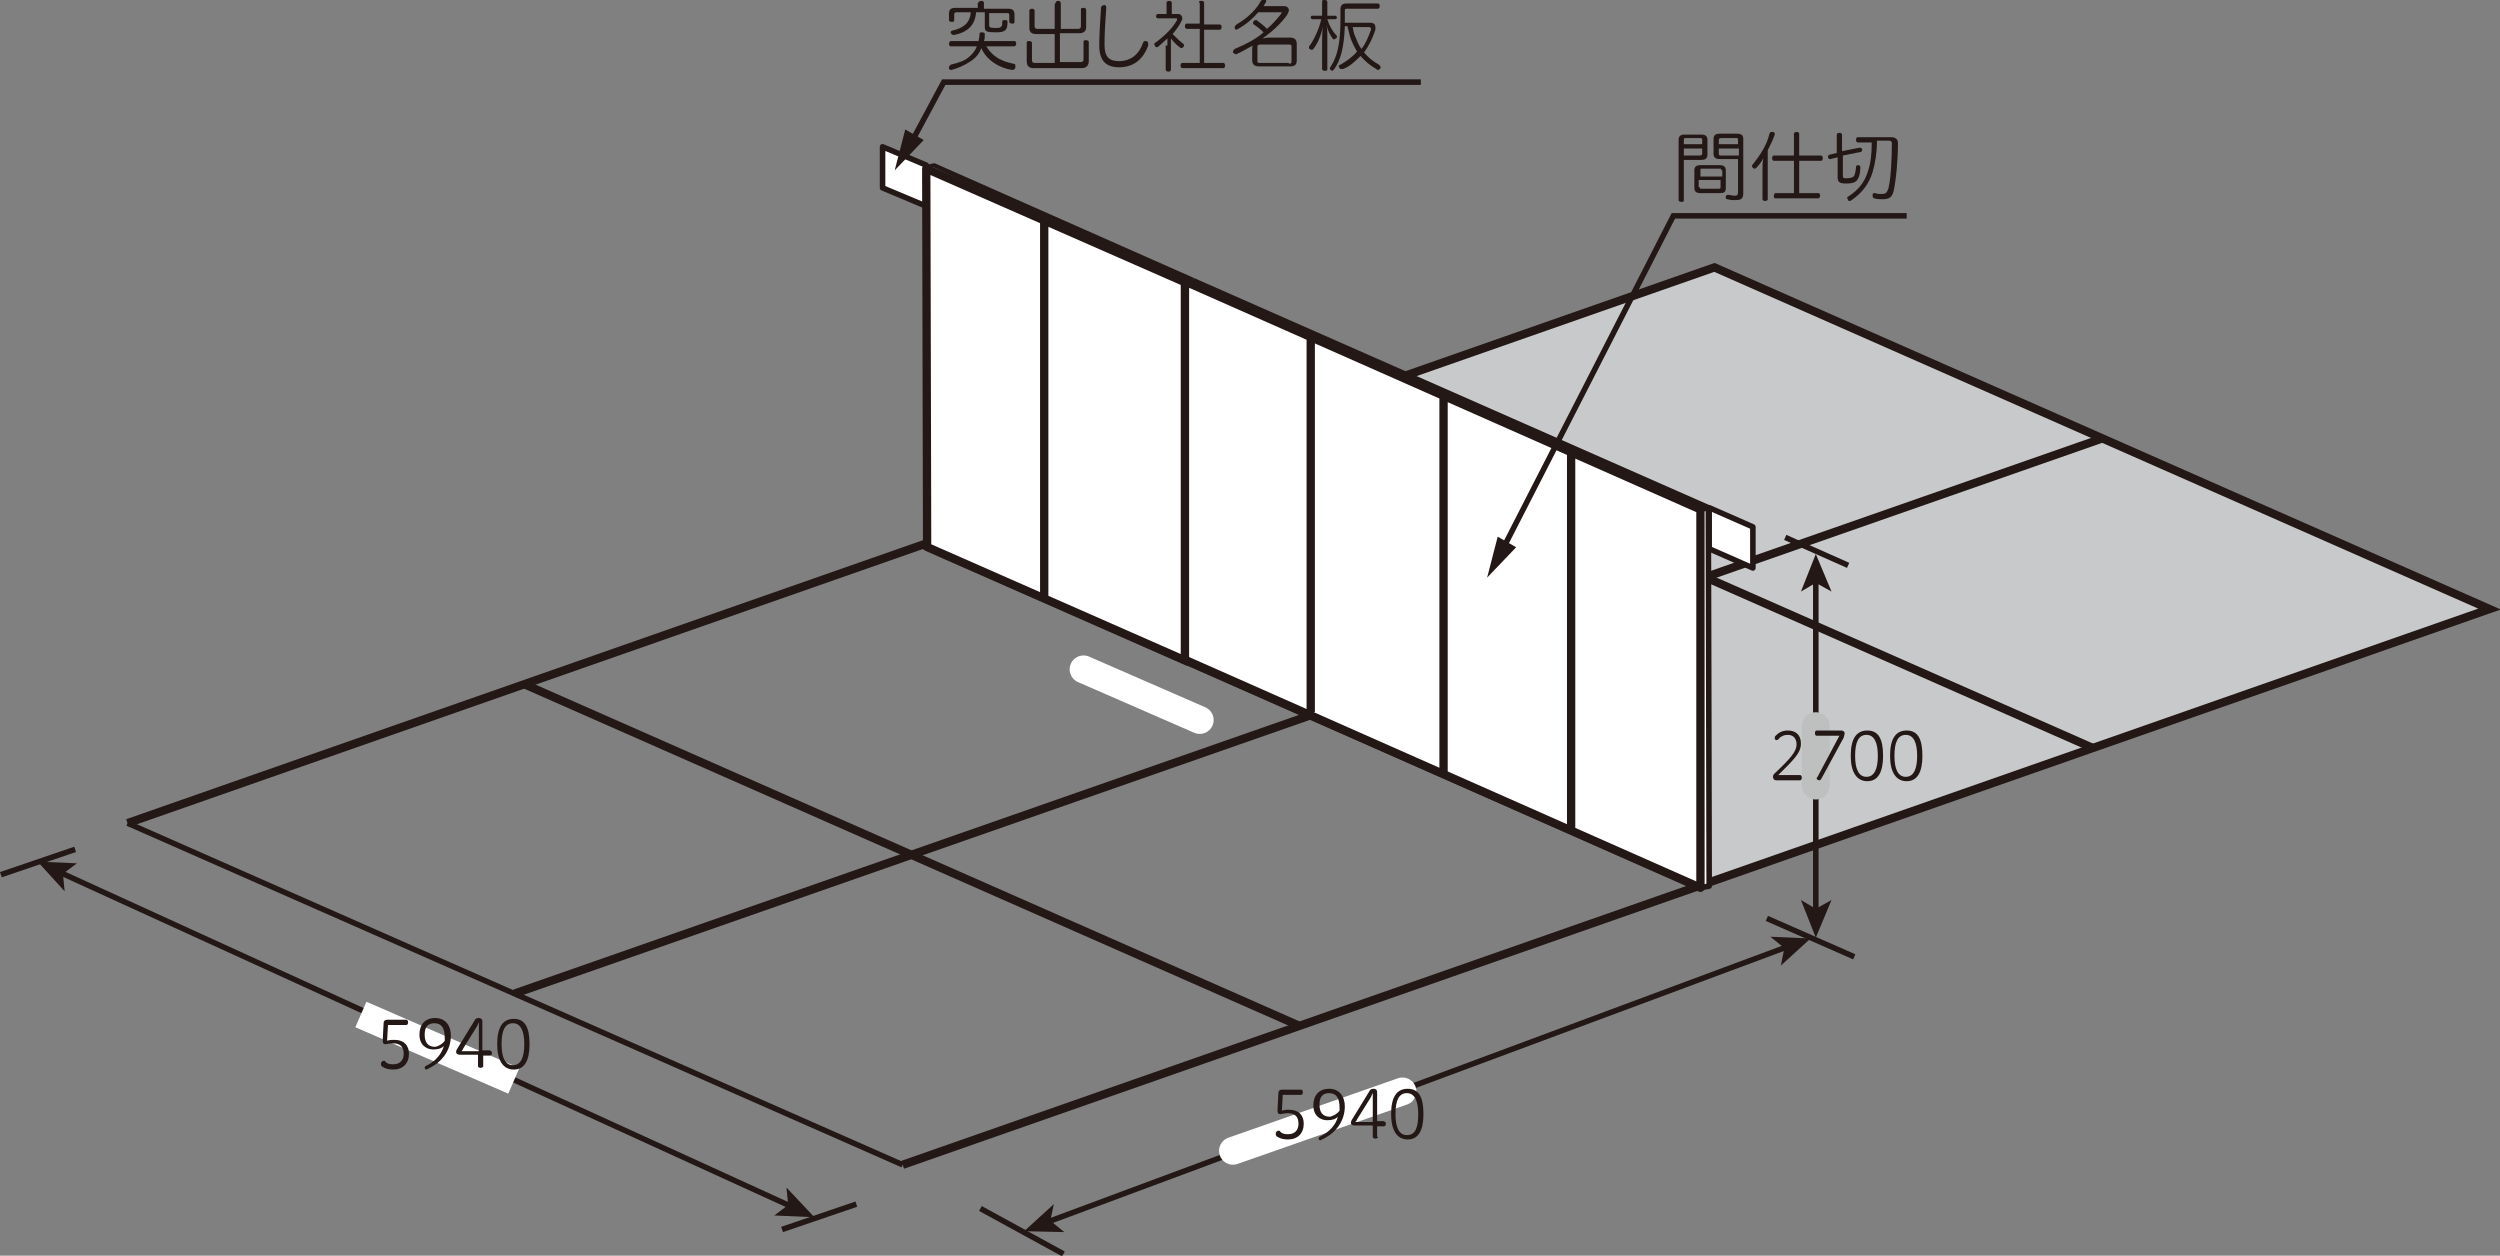 <?xml version="1.0" encoding="utf-8"?>
<!-- Generator: Adobe Illustrator 29.1.0, SVG Export Plug-In . SVG Version: 9.03 Build 55587)  -->
<svg version="1.0" id="レイヤー_1" xmlns="http://www.w3.org/2000/svg" xmlns:xlink="http://www.w3.org/1999/xlink" x="0px"
	 y="0px" viewBox="0 0 286.1 143.7" style="enable-background:new 0 0 286.1 143.7;" xml:space="preserve">
<rect x="0" y="0" width="286.1" height="143.7" fill="#808080" stroke="none"/>
<style type="text/css">
	.st0{fill:#C8C9CA;}
	.st1{fill:#FFFFFF;}
	.st2{fill:none;stroke:#231815;stroke-width:0.636;stroke-linejoin:round;}
	.st3{fill:none;stroke:#231815;stroke-width:0.952;}
	.st4{fill:none;stroke:#231815;stroke-width:0.636;}
	.st5{fill:#231815;}
	.st6{fill:none;stroke:#231815;stroke-width:0.952;stroke-linejoin:round;}
	.st7{fill:none;stroke:#FFFFFF;stroke-width:3.18;stroke-linecap:round;}
	.st8{fill:none;stroke:#FFFFFF;stroke-width:3.18;}
	.st9{fill:none;stroke:#BEBFBF;stroke-width:3.18;stroke-linecap:round;}
</style>
<polygon class="st0" points="194.1,101.5 284.9,69.7 196.2,30.6 106,62.2 "/>
<polygon class="st1" points="106,23.6 101,21.5 101,16.8 106,18.9 "/>
<polygon class="st2" points="106,23.6 101,21.5 101,16.8 106,18.9 "/>
<polyline class="st3" points="103.3,133.3 284.9,69.7 196.2,30.6 14.6,94.2 "/>
<line class="st1" x1="121.7" y1="143.5" x2="112.2" y2="138.3"/>
<line class="st4" x1="121.7" y1="143.5" x2="112.2" y2="138.3"/>
<line class="st1" x1="207.2" y1="107.4" x2="117.2" y2="140.9"/>
<line class="st4" x1="204.4" y1="108.4" x2="120" y2="139.8"/>
<polygon class="st5" points="207.2,107.4 202.6,107.2 204.2,108.5 203.8,110.5 "/>
<polygon class="st5" points="117.2,140.9 120.6,137.8 120.2,139.7 121.8,141 "/>
<line class="st1" x1="93.2" y1="139.3" x2="4.3" y2="98.6"/>
<line class="st4" x1="90.4" y1="138" x2="7" y2="99.9"/>
<polygon class="st5" points="93.2,139.3 90,135.9 90.2,137.9 88.6,139.1 "/>
<polygon class="st5" points="4.3,98.6 8.8,98.8 7.2,100 7.4,102 "/>
<line class="st1" x1="103.3" y1="133.3" x2="14.6" y2="94.2"/>
<line class="st4" x1="103.3" y1="133.3" x2="14.6" y2="94.2"/>
<line class="st1" x1="148.7" y1="117.4" x2="60" y2="78.3"/>
<line class="st3" x1="148.7" y1="117.4" x2="60" y2="78.3"/>
<line class="st1" x1="194.1" y1="101.5" x2="105.4" y2="62.4"/>
<line class="st4" x1="194.1" y1="101.5" x2="105.4" y2="62.4"/>
<line class="st1" x1="212.2" y1="109.5" x2="202.2" y2="105.1"/>
<line class="st4" x1="212.2" y1="109.5" x2="202.2" y2="105.1"/>
<line class="st1" x1="239.5" y1="85.6" x2="150.8" y2="46.5"/>
<line class="st3" x1="239.5" y1="85.6" x2="150.8" y2="46.5"/>
<line class="st1" x1="240.5" y1="50.2" x2="58.9" y2="113.7"/>
<line class="st3" x1="240.5" y1="50.2" x2="58.9" y2="113.7"/>
<polygon class="st1" points="195.6,101.4 195.5,58.1 136.5,32.1 135.6,32.3 194.6,101.6 "/>
<polyline class="st2" points="135.6,32.3 194.6,101.6 195.6,101.4 195.5,58.1 136.5,32.1 "/>
<path class="st4" d="M89.5,140.7l8.5-2.9 M0.1,100.1l8.5-2.9"/>
<polygon class="st1" points="194.6,101.6 194.6,58.3 135.6,32.3 135.6,75.5 "/>
<path class="st6" d="M150,81.5V38.1 M179.8,95.1V51.8 M165.2,88.6V45.3 M194.6,101.6l0-43.3l-59-26.1l0,43.3L194.6,101.6z"/>
<polygon class="st1" points="200.5,65 195.5,62.8 195.5,58.1 200.5,60.3 "/>
<path class="st2" d="M194.6,58.3l0.9-0.2 M200.6,65l-5-2.2v-4.7l5,2.2V65z"/>
<polygon class="st5" points="171.6,61.9 170.8,65 173,62.7 "/>
<polyline class="st4" points="172,62.8 191.5,24.7 218.2,24.7 "/>
<polygon class="st4" points="171.6,61.9 170.8,65 173,62.7 "/>
<polygon class="st5" points="103.8,15.3 103,18.4 105.2,16.1 "/>
<polyline class="st4" points="103.6,17.6 108,9.4 162.6,9.4 "/>
<polygon class="st4" points="103.8,15.3 103,18.4 105.2,16.1 "/>
<line class="st7" x1="124" y1="76.6" x2="137.3" y2="82.4"/>
<line class="st8" x1="41.3" y1="116.1" x2="58.8" y2="123.7"/>
<line class="st7" x1="141.1" y1="131.7" x2="160.5" y2="124.9"/>
<polyline class="st2" points="136.5,32.1 106.9,19 106,19.2 "/>
<polyline class="st1" points="135.6,32.3 106.9,19.2 106,18.9 106,62.2 135.6,75.5 "/>
<path class="st6" d="M119.5,68.4V25.1 M135.6,75.6V32.3 M135.6,32.3l-29.6-13l0.1,43.3l30,13.2"/>
<line class="st2" x1="207.8" y1="104.3" x2="207.8" y2="66.5"/>
<polygon class="st5" points="207.8,107.3 209.6,103 207.8,104 206.1,103 "/>
<polygon class="st5" points="207.8,63.4 209.6,67.7 207.8,66.7 206.1,67.7 "/>
<line class="st2" x1="204.3" y1="61.5" x2="211.5" y2="64.7"/>
<line class="st9" x1="207.8" y1="83.1" x2="207.8" y2="89.9"/>
<g>
	<path class="st5" d="M192.7,22.9c0,0.2-0.1,0.2-0.3,0.2c-0.2,0-0.3-0.1-0.3-0.2V16c0-0.4,0.2-0.6,0.7-0.6h1.9
		c0.5,0,0.7,0.2,0.7,0.6v1.7c0,0.4-0.2,0.6-0.7,0.6h-2V22.9z M194.8,16c0-0.2-0.1-0.2-0.3-0.2h-1.6c-0.2,0-0.2,0.1-0.2,0.2v0.5h2.1
		V16z M194.5,17.8c0.2,0,0.3-0.1,0.3-0.2V17h-2.1v0.8H194.5z M197.5,21.5c0,0.5-0.2,0.6-0.7,0.6h-2.2c-0.5,0-0.7-0.2-0.7-0.6v-2
		c0-0.4,0.2-0.6,0.7-0.6h2.2c0.5,0,0.7,0.2,0.7,0.6V21.5z M197,19.5c0-0.2-0.1-0.2-0.2-0.2h-2c-0.2,0-0.2,0-0.2,0.2v0.7h2.5V19.5z
		 M194.5,21.4c0,0.2,0.1,0.2,0.2,0.2h2c0.2,0,0.2-0.1,0.2-0.2v-0.8h-2.5V21.4z M196.8,18.2c-0.5,0-0.7-0.2-0.7-0.6v-1.7
		c0-0.4,0.2-0.6,0.7-0.6h2c0.5,0,0.7,0.2,0.7,0.6v6.2c0,0.6-0.2,0.8-0.9,0.8c-0.3,0-0.6,0-0.9-0.1c-0.2,0-0.2-0.1-0.2-0.2
		c0,0,0,0,0-0.1c0-0.1,0.1-0.2,0.2-0.2c0,0,0,0,0.1,0c0.2,0,0.5,0.1,0.7,0.1c0.3,0,0.4-0.1,0.4-0.4v-3.8H196.8z M198.9,16
		c0-0.2-0.1-0.2-0.2-0.2h-1.7c-0.2,0-0.3,0.1-0.3,0.2v0.5h2.2V16z M198.9,17h-2.2v0.6c0,0.2,0.1,0.2,0.3,0.2h2V17z"/>
	<path class="st5" d="M202.3,22.8c0,0.1-0.1,0.2-0.3,0.2c-0.2,0-0.3-0.1-0.3-0.2v-3.4c0-0.4,0-0.9,0.1-1.3c-0.2,0.4-0.5,0.8-0.8,1.1
		c-0.1,0.1-0.1,0.1-0.2,0.1c-0.1,0-0.1,0-0.2-0.1c-0.1-0.1-0.1-0.1-0.1-0.2c0-0.1,0-0.1,0.1-0.2c0.8-1,1.6-2.2,1.9-3.5
		c0-0.1,0.1-0.2,0.3-0.2c0,0,0.1,0,0.1,0c0.1,0,0.2,0.1,0.2,0.2c0,0,0,0.1,0,0.1c-0.2,0.6-0.5,1.2-0.8,1.8V22.8z M205.3,18.4H203
		c-0.1,0-0.2-0.1-0.2-0.3c0-0.2,0.1-0.3,0.2-0.3h2.3v-2.5c0-0.1,0.1-0.2,0.3-0.2c0.2,0,0.3,0.1,0.3,0.2v2.5h2.5
		c0.1,0,0.2,0.1,0.2,0.3c0,0.2-0.1,0.3-0.2,0.3h-2.5v3.7h2.2c0.1,0,0.2,0.1,0.2,0.3c0,0.1-0.1,0.3-0.2,0.3h-4.9
		c-0.2,0-0.2-0.1-0.2-0.3c0-0.2,0.1-0.3,0.2-0.3h2.1V18.4z"/>
	<path class="st5" d="M212.8,16.9C212.8,16.9,212.9,16.9,212.8,16.9c0.2,0,0.3,0.1,0.3,0.2c0,0,0,0.1,0,0.1c0,0.1-0.1,0.2-0.2,0.2
		l-2,0.4v2.3c0,0.3,0.1,0.3,0.4,0.3c0.5,0,0.8-0.1,0.9-0.3c0.1-0.2,0.2-0.7,0.2-1c0-0.1,0.1-0.2,0.2-0.2c0,0,0,0,0,0
		c0.2,0,0.3,0.1,0.3,0.2c0,0,0,0,0,0c0,0.6-0.1,1.1-0.3,1.4c-0.2,0.4-0.7,0.5-1.3,0.5c-0.7,0-1-0.1-1-0.7V18l-0.8,0.2c0,0,0,0-0.1,0
		c-0.1,0-0.2-0.1-0.2-0.2c0,0,0-0.1,0-0.1c0-0.1,0.1-0.2,0.2-0.2l0.8-0.2v-2.1c0-0.1,0.1-0.2,0.3-0.2c0.2,0,0.3,0.1,0.3,0.2v1.9
		L212.8,16.9z M214.8,16.2c0,1.2-0.2,2.5-0.5,3.5c-0.4,1.3-1.2,2.4-2.4,3.2c-0.1,0.1-0.2,0.1-0.2,0.1c-0.1,0-0.2,0-0.2-0.1
		c0-0.1-0.1-0.1-0.1-0.2c0-0.1,0-0.2,0.1-0.2c1.1-0.7,1.9-1.6,2.3-3c0.3-0.9,0.4-2,0.4-3.2h-1.6c-0.1,0-0.2-0.1-0.2-0.3
		c0-0.2,0.1-0.3,0.2-0.3h3.8c0.5,0,0.8,0.2,0.8,0.7c0,1.9-0.2,4.1-0.5,5.5c-0.2,0.7-0.5,0.9-1.3,0.9c-0.3,0-0.6,0-0.9-0.1
		c-0.1,0-0.2-0.1-0.2-0.3c0,0,0,0,0-0.1c0-0.2,0.1-0.2,0.2-0.2c0,0,0.1,0,0.1,0c0.2,0.1,0.5,0.1,0.7,0.1c0.5,0,0.6-0.1,0.8-0.6
		c0.3-1.2,0.4-3.4,0.4-5.2c0-0.2-0.1-0.3-0.3-0.3H214.8z"/>
</g>
<g>
	<path class="st5" d="M112.8,5.2c0.2,0.3,0.4,0.6,0.7,0.9c0.3,0.3,0.7,0.6,1.2,0.8c0.4,0.2,0.9,0.3,1.3,0.4c0.2,0,0.2,0.1,0.2,0.3
		c0,0,0,0,0,0.1c0,0.2-0.2,0.3-0.3,0.3c0,0-0.1,0-0.1,0c-1.4-0.2-2.9-1.1-3.5-2.5c-0.2,0.6-0.6,1.1-1.2,1.5c-0.6,0.4-1.4,0.8-2.2,1
		c0,0-0.1,0-0.1,0c-0.1,0-0.2-0.1-0.2-0.2c0,0,0-0.1,0-0.1c0-0.1,0.1-0.2,0.2-0.3c0.8-0.2,1.5-0.4,2-0.8c0.5-0.4,0.8-0.8,1-1.3h-3
		c-0.1,0-0.2-0.1-0.2-0.3c0-0.1,0.1-0.3,0.2-0.3h3.2c0-0.2,0.1-0.5,0.1-0.8c0-0.2,0.1-0.2,0.3-0.2c0,0,0,0,0,0
		c0.2,0,0.3,0.1,0.3,0.2c0,0.3,0,0.6-0.1,0.8h3.5c0.1,0,0.2,0.1,0.2,0.3c0,0.1-0.1,0.3-0.2,0.3H112.8z M112,0.3
		c0-0.1,0.1-0.2,0.3-0.2c0.2,0,0.3,0.1,0.3,0.2v0.7h2.8c0.5,0,0.7,0.2,0.7,0.7v0.8c0,0.2-0.1,0.2-0.3,0.2c-0.2,0-0.3-0.1-0.3-0.2
		V1.7c0-0.2-0.1-0.2-0.3-0.2h-2v1.4c0,0.2,0.1,0.3,0.7,0.3c0.4,0,0.6,0,0.7-0.2c0.1-0.1,0.1-0.2,0.1-0.5c0-0.2,0.1-0.2,0.3-0.2
		c0,0,0,0,0.1,0c0.2,0,0.2,0.1,0.2,0.3c0,0.4-0.1,0.7-0.2,0.8c-0.2,0.2-0.4,0.3-1.1,0.3c-1.1,0-1.3-0.1-1.3-0.6V1.4h-1
		c-0.1,1.5-1,2.3-2.5,2.6c0,0-0.1,0-0.1,0c-0.1,0-0.2-0.1-0.3-0.2c0,0,0-0.1,0-0.1c0-0.1,0.1-0.2,0.2-0.2c1.3-0.3,2-0.9,2.1-2.1
		h-1.6c-0.2,0-0.3,0.1-0.3,0.2v0.7c0,0.2-0.1,0.2-0.3,0.2c-0.2,0-0.3-0.1-0.3-0.2V1.6c0-0.5,0.2-0.7,0.7-0.7h2.6V0.3z"/>
	<path class="st5" d="M120.8,0.4c0-0.2,0.1-0.3,0.3-0.3c0.2,0,0.3,0.1,0.3,0.3v2.9h2c0.2,0,0.3-0.1,0.3-0.3V1.1
		c0-0.2,0.1-0.2,0.3-0.2c0.2,0,0.3,0.1,0.3,0.2v2c0,0.5-0.3,0.7-0.8,0.7h-2.2v3.3h2.4c0.2,0,0.3-0.1,0.3-0.3v-2
		c0-0.2,0.1-0.2,0.3-0.2s0.3,0.1,0.3,0.2V7c0,0.5-0.3,0.8-0.8,0.8h-5.5c-0.5,0-0.8-0.2-0.8-0.8V4.9c0-0.2,0.1-0.2,0.3-0.2
		s0.3,0.1,0.3,0.2v2c0,0.2,0.1,0.3,0.3,0.3h2.3V3.9h-2.1c-0.5,0-0.8-0.2-0.8-0.7v-2c0-0.1,0.1-0.2,0.3-0.2c0.2,0,0.3,0.1,0.3,0.2V3
		c0,0.2,0.1,0.3,0.3,0.3h2V0.4z"/>
	<path class="st5" d="M126.6,0.9c-0.1,1.5-0.2,2.9-0.2,4.2c0,1.4,0.5,1.9,1.7,1.9c1.1,0,2.2-0.6,2.7-2.1c0.1-0.2,0.2-0.2,0.3-0.2
		c0.2,0,0.3,0.1,0.3,0.3c0,0,0,0.1,0,0.2c-0.6,1.7-1.8,2.5-3.3,2.5c-1.5,0-2.3-0.7-2.3-2.5c0-1.3,0.1-2.7,0.2-4.3
		c0-0.2,0.2-0.3,0.3-0.3C126.4,0.5,126.6,0.6,126.6,0.9L126.6,0.9z"/>
	<path class="st5" d="M133.6,5.2c0-0.3,0-0.5,0-0.8c-0.3,0.3-0.7,0.6-1,0.9c-0.1,0.1-0.1,0.1-0.2,0.1c-0.1,0-0.2,0-0.2-0.1
		c0-0.1-0.1-0.1-0.1-0.2c0-0.1,0-0.2,0.1-0.2c1.1-0.8,2-1.7,2.5-2.6c0,0,0-0.1,0-0.1c0-0.1,0-0.1-0.1-0.1h-2.1
		c-0.1,0-0.2-0.1-0.2-0.2c0-0.2,0.1-0.3,0.2-0.3h1V0.3c0-0.1,0.1-0.2,0.3-0.2c0.2,0,0.3,0.1,0.3,0.2v1.3h0.7c0.3,0,0.5,0.2,0.5,0.5
		c0,0.1,0,0.2-0.1,0.3c-0.2,0.5-0.6,1-1,1.5c0.4,0.4,0.8,0.8,1.2,1.1c0.1,0.1,0.1,0.1,0.1,0.2c0,0.1,0,0.1-0.1,0.2
		c-0.1,0.1-0.1,0.1-0.2,0.1c-0.1,0-0.1,0-0.2-0.1c-0.3-0.2-0.7-0.6-1-1c0,0.3,0,0.5,0,0.8v2.8c0,0.1-0.1,0.2-0.3,0.2
		c-0.1,0-0.3-0.1-0.3-0.2V5.2z M137.2,0.3c0-0.2,0.1-0.2,0.3-0.2c0.2,0,0.3,0.1,0.3,0.2v2.5h1.8c0.1,0,0.2,0.1,0.2,0.3
		c0,0.2-0.1,0.3-0.2,0.3h-1.8v3.8h2.2c0.1,0,0.2,0.1,0.2,0.3c0,0.2-0.1,0.3-0.2,0.3h-4.7c-0.1,0-0.2-0.1-0.2-0.3
		c0-0.2,0.1-0.3,0.2-0.3h2V3.3h-1.5c-0.1,0-0.2-0.1-0.2-0.3c0-0.2,0.1-0.3,0.2-0.3h1.5V0.3z"/>
	<path class="st5" d="M143.3,5.7c0-0.2,0-0.4,0.1-0.5c-0.6,0.3-1.2,0.7-1.9,1c0,0-0.1,0-0.1,0c-0.1,0-0.2-0.1-0.3-0.2
		c0,0,0-0.1,0-0.1c0-0.1,0.1-0.2,0.2-0.3c1.2-0.5,2.4-1.1,3.3-1.9c-0.4-0.4-0.8-0.7-1.1-0.9c-0.1,0-0.1-0.1-0.1-0.2
		c0-0.1,0-0.1,0.1-0.2c0.1-0.1,0.1-0.1,0.2-0.1c0,0,0.1,0,0.1,0c0.4,0.3,0.8,0.6,1.2,1c0.7-0.6,1.2-1.2,1.6-1.7
		c0-0.1,0.1-0.1,0.1-0.1c0-0.1-0.1-0.1-0.2-0.1h-2.5c-0.6,0.7-1.4,1.4-2.3,1.9c-0.1,0-0.1,0.1-0.2,0.1c-0.1,0-0.2-0.1-0.2-0.2
		c0-0.1,0-0.1,0-0.1c0-0.1,0.1-0.2,0.2-0.3c1.2-0.7,2.2-1.6,2.8-2.7c0.1-0.1,0.2-0.2,0.3-0.2c0,0,0.1,0,0.1,0c0.1,0,0.2,0.1,0.2,0.2
		c0,0,0,0.1,0,0.1c-0.1,0.2-0.2,0.3-0.3,0.5h2.3c0.4,0,0.6,0.2,0.6,0.5c0,0.1-0.1,0.3-0.2,0.5c-0.7,1-1.7,1.9-2.8,2.7
		c0.2,0,0.4-0.1,0.6-0.1h2.5c0.5,0,0.8,0.2,0.8,0.7v1.9c0,0.5-0.2,0.7-0.8,0.7h-3.5c-0.5,0-0.8-0.2-0.8-0.7V5.7z M147.5,7.3
		c0.2,0,0.3-0.1,0.3-0.2V5.3c0-0.2-0.1-0.2-0.3-0.2h-3.3c-0.2,0-0.3,0.1-0.3,0.2V7c0,0.2,0.1,0.2,0.3,0.2H147.5z"/>
	<path class="st5" d="M151.3,0.2c0-0.2,0.1-0.2,0.3-0.2s0.3,0.1,0.3,0.2v1.6h0.9c0.1,0,0.2,0.1,0.2,0.2c0,0.1-0.1,0.2-0.2,0.2h-0.9
		c0.2,0.7,0.6,1.4,1,1.8c0.1,0.1,0.1,0.1,0.1,0.2c0,0.1,0,0.1-0.1,0.2c-0.1,0-0.1,0.1-0.2,0.1c-0.1,0-0.2,0-0.2-0.1
		c-0.3-0.4-0.6-1-0.7-1.6c0.1,0.5,0.1,1,0.1,1.4v3.7c0,0.2-0.1,0.2-0.3,0.2s-0.3-0.1-0.3-0.2V4.8c0-0.4,0-1.1,0.1-1.8
		c-0.2,1-0.6,2-1.1,2.6c-0.1,0.1-0.1,0.1-0.2,0.1c-0.1,0-0.1,0-0.2-0.1c-0.1,0-0.1-0.1-0.1-0.2c0-0.1,0-0.1,0.1-0.2
		c0.5-0.7,1.1-2,1.3-3h-1c-0.1,0-0.2-0.1-0.2-0.2c0-0.2,0.1-0.2,0.2-0.2h1.1V0.2z M153.9,3.1c-0.1,2.4-0.5,3.8-1.2,4.8
		c-0.1,0.1-0.2,0.2-0.2,0.2c-0.1,0-0.1,0-0.2-0.1c-0.1,0-0.1-0.1-0.1-0.2c0-0.1,0-0.1,0.1-0.2c0.7-1.1,1.1-2.5,1.1-5.3V1.1
		c0-0.5,0.2-0.7,0.7-0.7h3.6c0.1,0,0.2,0.1,0.2,0.3c0,0.2-0.1,0.3-0.2,0.3h-3.5c-0.2,0-0.3,0-0.3,0.2v1.4h2.9c0.4,0,0.6,0.2,0.6,0.5
		c0,0.1,0,0.2,0,0.3c-0.3,0.9-0.7,1.8-1.3,2.6c0.5,0.6,1,1,1.7,1.4c0.1,0.1,0.2,0.2,0.2,0.3c0,0.1,0,0.1-0.1,0.2
		C157.8,8,157.8,8,157.7,8c-0.1,0-0.1,0-0.2-0.1c-0.7-0.4-1.3-0.9-1.8-1.5c-0.6,0.6-1.2,1.2-2,1.5c-0.1,0-0.1,0-0.2,0
		c-0.1,0-0.2,0-0.2-0.1c0-0.1-0.1-0.1-0.1-0.2c0-0.1,0.1-0.2,0.2-0.2c0.7-0.4,1.4-0.9,1.9-1.5c-0.3-0.5-0.6-1.1-0.8-1.7
		c-0.1-0.4-0.2-0.8-0.3-1.2H153.9z M154.8,3.1c0.1,0.4,0.1,0.7,0.3,1.1c0.2,0.5,0.4,1,0.7,1.4c0.5-0.6,0.8-1.4,1.1-2.2
		c0,0,0-0.1,0-0.1c0-0.1-0.1-0.2-0.2-0.2H154.8z"/>
</g>
<g>
	<path class="st5" d="M148.9,124.7c0.1,0,0.2,0.1,0.2,0.3c0,0.2-0.1,0.3-0.2,0.3h-2.1l-0.1,1.8c0.3-0.1,0.6-0.1,0.8-0.1
		c1.2,0,1.7,0.7,1.7,1.6c0,1.1-0.7,1.8-1.8,1.8c-0.5,0-0.9-0.1-1.2-0.3c-0.2-0.1-0.2-0.2-0.2-0.4c0-0.1,0.1-0.3,0.3-0.3
		c0.1,0,0.2,0,0.2,0.1c0.2,0.2,0.4,0.3,0.9,0.3c0.7,0,1.2-0.4,1.2-1.2c0-0.8-0.4-1.2-1.2-1.2c-0.5,0-0.7,0.1-0.9,0.1
		c-0.2,0-0.3-0.1-0.3-0.4c0,0,0-0.1,0-0.1l0.1-1.9c0-0.3,0.2-0.4,0.4-0.4H148.9z"/>
	<path class="st5" d="M153.1,127.8c-0.3,0.3-0.7,0.4-1.2,0.4c-0.8,0-1.6-0.5-1.6-1.7c0-1.1,0.6-1.9,1.8-1.9c1.2,0,1.8,0.9,1.8,2
		c0,1.6-0.9,3-2.6,3.8c-0.1,0-0.1,0.1-0.2,0.1c-0.1,0-0.2-0.1-0.2-0.2c0-0.1,0.1-0.2,0.1-0.2C152.1,129.6,152.9,128.7,153.1,127.8z
		 M153.3,127.1c0-0.1,0-0.2,0-0.3c0-1.2-0.4-1.7-1.2-1.7c-0.7,0-1.1,0.4-1.1,1.3c0,0.8,0.3,1.4,1.2,1.4
		C152.6,127.7,153,127.5,153.3,127.1z"/>
	<path class="st5" d="M157.7,130.1c0,0.1-0.1,0.2-0.3,0.2c-0.2,0-0.3-0.1-0.3-0.2v-1.3H155c-0.2,0-0.4-0.1-0.4-0.3
		c0-0.1,0-0.2,0.2-0.5l1.9-3.1c0.1-0.2,0.2-0.3,0.5-0.3c0.2,0,0.4,0.1,0.4,0.4v3.3h0.7c0.1,0,0.3,0.1,0.3,0.3s-0.1,0.3-0.3,0.3h-0.7
		V130.1z M157.1,125.8c0-0.2,0-0.5,0-0.7c-0.1,0.1-0.1,0.3-0.3,0.6l-1.5,2.4c0,0.1-0.1,0.2-0.2,0.3c0.2,0,0.3,0,0.5,0h1.5V125.8z"/>
	<path class="st5" d="M159.2,127.5c0-1.9,0.6-2.9,1.9-2.9s1.8,1,1.8,2.9c0,1.9-0.6,2.9-1.8,2.9S159.2,129.4,159.2,127.5z
		 M162.3,127.5c0-1.5-0.4-2.4-1.3-2.4c-0.9,0-1.3,0.8-1.3,2.4c0,1.5,0.4,2.4,1.3,2.4C162,129.9,162.3,129,162.3,127.5z"/>
</g>
<g>
	<path class="st5" d="M46.5,116.7c0.1,0,0.2,0.1,0.2,0.3c0,0.2-0.1,0.3-0.2,0.3h-2.1l-0.1,1.8c0.3-0.1,0.6-0.1,0.8-0.1
		c1.2,0,1.7,0.7,1.7,1.6c0,1.1-0.7,1.8-1.8,1.8c-0.5,0-0.9-0.1-1.2-0.3c-0.2-0.1-0.2-0.2-0.2-0.4c0-0.1,0.1-0.3,0.3-0.3
		c0.1,0,0.2,0,0.2,0.1c0.2,0.2,0.4,0.3,0.9,0.3c0.7,0,1.2-0.4,1.2-1.2c0-0.8-0.4-1.2-1.2-1.2c-0.5,0-0.7,0.1-0.9,0.1
		c-0.2,0-0.3-0.1-0.3-0.4c0,0,0-0.1,0-0.1l0.1-1.9c0-0.3,0.2-0.4,0.4-0.4H46.5z"/>
	<path class="st5" d="M50.8,119.7c-0.3,0.3-0.7,0.4-1.2,0.4c-0.8,0-1.6-0.5-1.6-1.7c0-1.1,0.6-1.9,1.8-1.9c1.2,0,1.8,0.9,1.8,2
		c0,1.6-0.9,3-2.6,3.8c-0.1,0-0.1,0.1-0.2,0.1c-0.1,0-0.2-0.1-0.2-0.2c0-0.1,0.1-0.2,0.1-0.2C49.8,121.5,50.5,120.7,50.8,119.7z
		 M50.9,119.1c0-0.1,0-0.2,0-0.3c0-1.2-0.4-1.7-1.2-1.7c-0.7,0-1.1,0.4-1.1,1.3c0,0.8,0.3,1.4,1.2,1.4
		C50.3,119.7,50.7,119.4,50.9,119.1z"/>
	<path class="st5" d="M55.3,122c0,0.1-0.1,0.2-0.3,0.2c-0.2,0-0.3-0.1-0.3-0.2v-1.3h-2.1c-0.2,0-0.4-0.1-0.4-0.3
		c0-0.1,0-0.2,0.2-0.5l1.9-3.1c0.1-0.2,0.2-0.3,0.5-0.3c0.2,0,0.4,0.1,0.4,0.4v3.3H56c0.1,0,0.3,0.1,0.3,0.3s-0.1,0.3-0.3,0.3h-0.7
		V122z M54.8,117.7c0-0.2,0-0.5,0-0.7c-0.1,0.1-0.1,0.3-0.3,0.6L53,120c0,0.1-0.1,0.2-0.2,0.3c0.2,0,0.3,0,0.5,0h1.5V117.7z"/>
	<path class="st5" d="M56.9,119.5c0-1.9,0.6-2.9,1.9-2.9s1.8,1,1.8,2.9c0,1.9-0.6,2.9-1.8,2.9S56.9,121.4,56.9,119.5z M60,119.5
		c0-1.5-0.4-2.4-1.3-2.4c-0.9,0-1.3,0.8-1.3,2.4c0,1.5,0.4,2.4,1.3,2.4C59.6,121.9,60,121,60,119.5z"/>
</g>
<g>
	<path class="st5" d="M203.3,89.3c-0.3,0-0.4-0.2-0.4-0.4c0-0.2,0.1-0.3,0.2-0.4c1.8-1.7,2.5-2.5,2.5-3.3c0-0.6-0.3-1.1-1-1.1
		c-0.4,0-0.6,0.1-0.9,0.3c-0.1,0.1-0.2,0.3-0.4,0.3c-0.1,0-0.2-0.1-0.2-0.2c0-0.1,0-0.2,0.1-0.3c0.3-0.3,0.7-0.6,1.4-0.6
		c1,0,1.5,0.6,1.5,1.5c0,1.1-0.9,1.9-2.6,3.6h2.5c0.1,0,0.2,0.1,0.2,0.3c0,0.2-0.1,0.3-0.2,0.3H203.3z"/>
	<path class="st5" d="M208.5,89c-0.1,0.2-0.2,0.3-0.3,0.3c-0.1,0-0.3-0.1-0.3-0.2c0-0.1,0-0.1,0.1-0.2l2.5-4.7h-2.6
		c-0.1,0-0.2-0.1-0.2-0.3c0-0.2,0.1-0.3,0.2-0.3h2.8c0.3,0,0.4,0.2,0.4,0.3c0,0.2-0.1,0.4-0.1,0.5L208.5,89z"/>
	<path class="st5" d="M211.8,86.5c0-1.9,0.6-2.9,1.9-2.9s1.8,1,1.8,2.9c0,1.9-0.6,2.9-1.8,2.9S211.8,88.4,211.8,86.5z M214.9,86.5
		c0-1.5-0.4-2.4-1.3-2.4c-0.9,0-1.3,0.8-1.3,2.4c0,1.5,0.4,2.4,1.3,2.4C214.5,88.9,214.9,88,214.9,86.5z"/>
	<path class="st5" d="M216.3,86.5c0-1.9,0.6-2.9,1.9-2.9s1.8,1,1.8,2.9c0,1.9-0.6,2.9-1.8,2.9S216.3,88.4,216.3,86.5z M219.4,86.5
		c0-1.5-0.4-2.4-1.3-2.4c-0.9,0-1.3,0.8-1.3,2.4c0,1.5,0.4,2.4,1.3,2.4C219,88.9,219.4,88,219.4,86.5z"/>
</g>
<g>
</g>
<g>
</g>
<g>
</g>
<g>
</g>
<g>
</g>
<g>
</g>
<g>
</g>
<g>
</g>
<g>
</g>
<g>
</g>
<g>
</g>
<g>
</g>
<g>
</g>
<g>
</g>
<g>
</g>
</svg>
